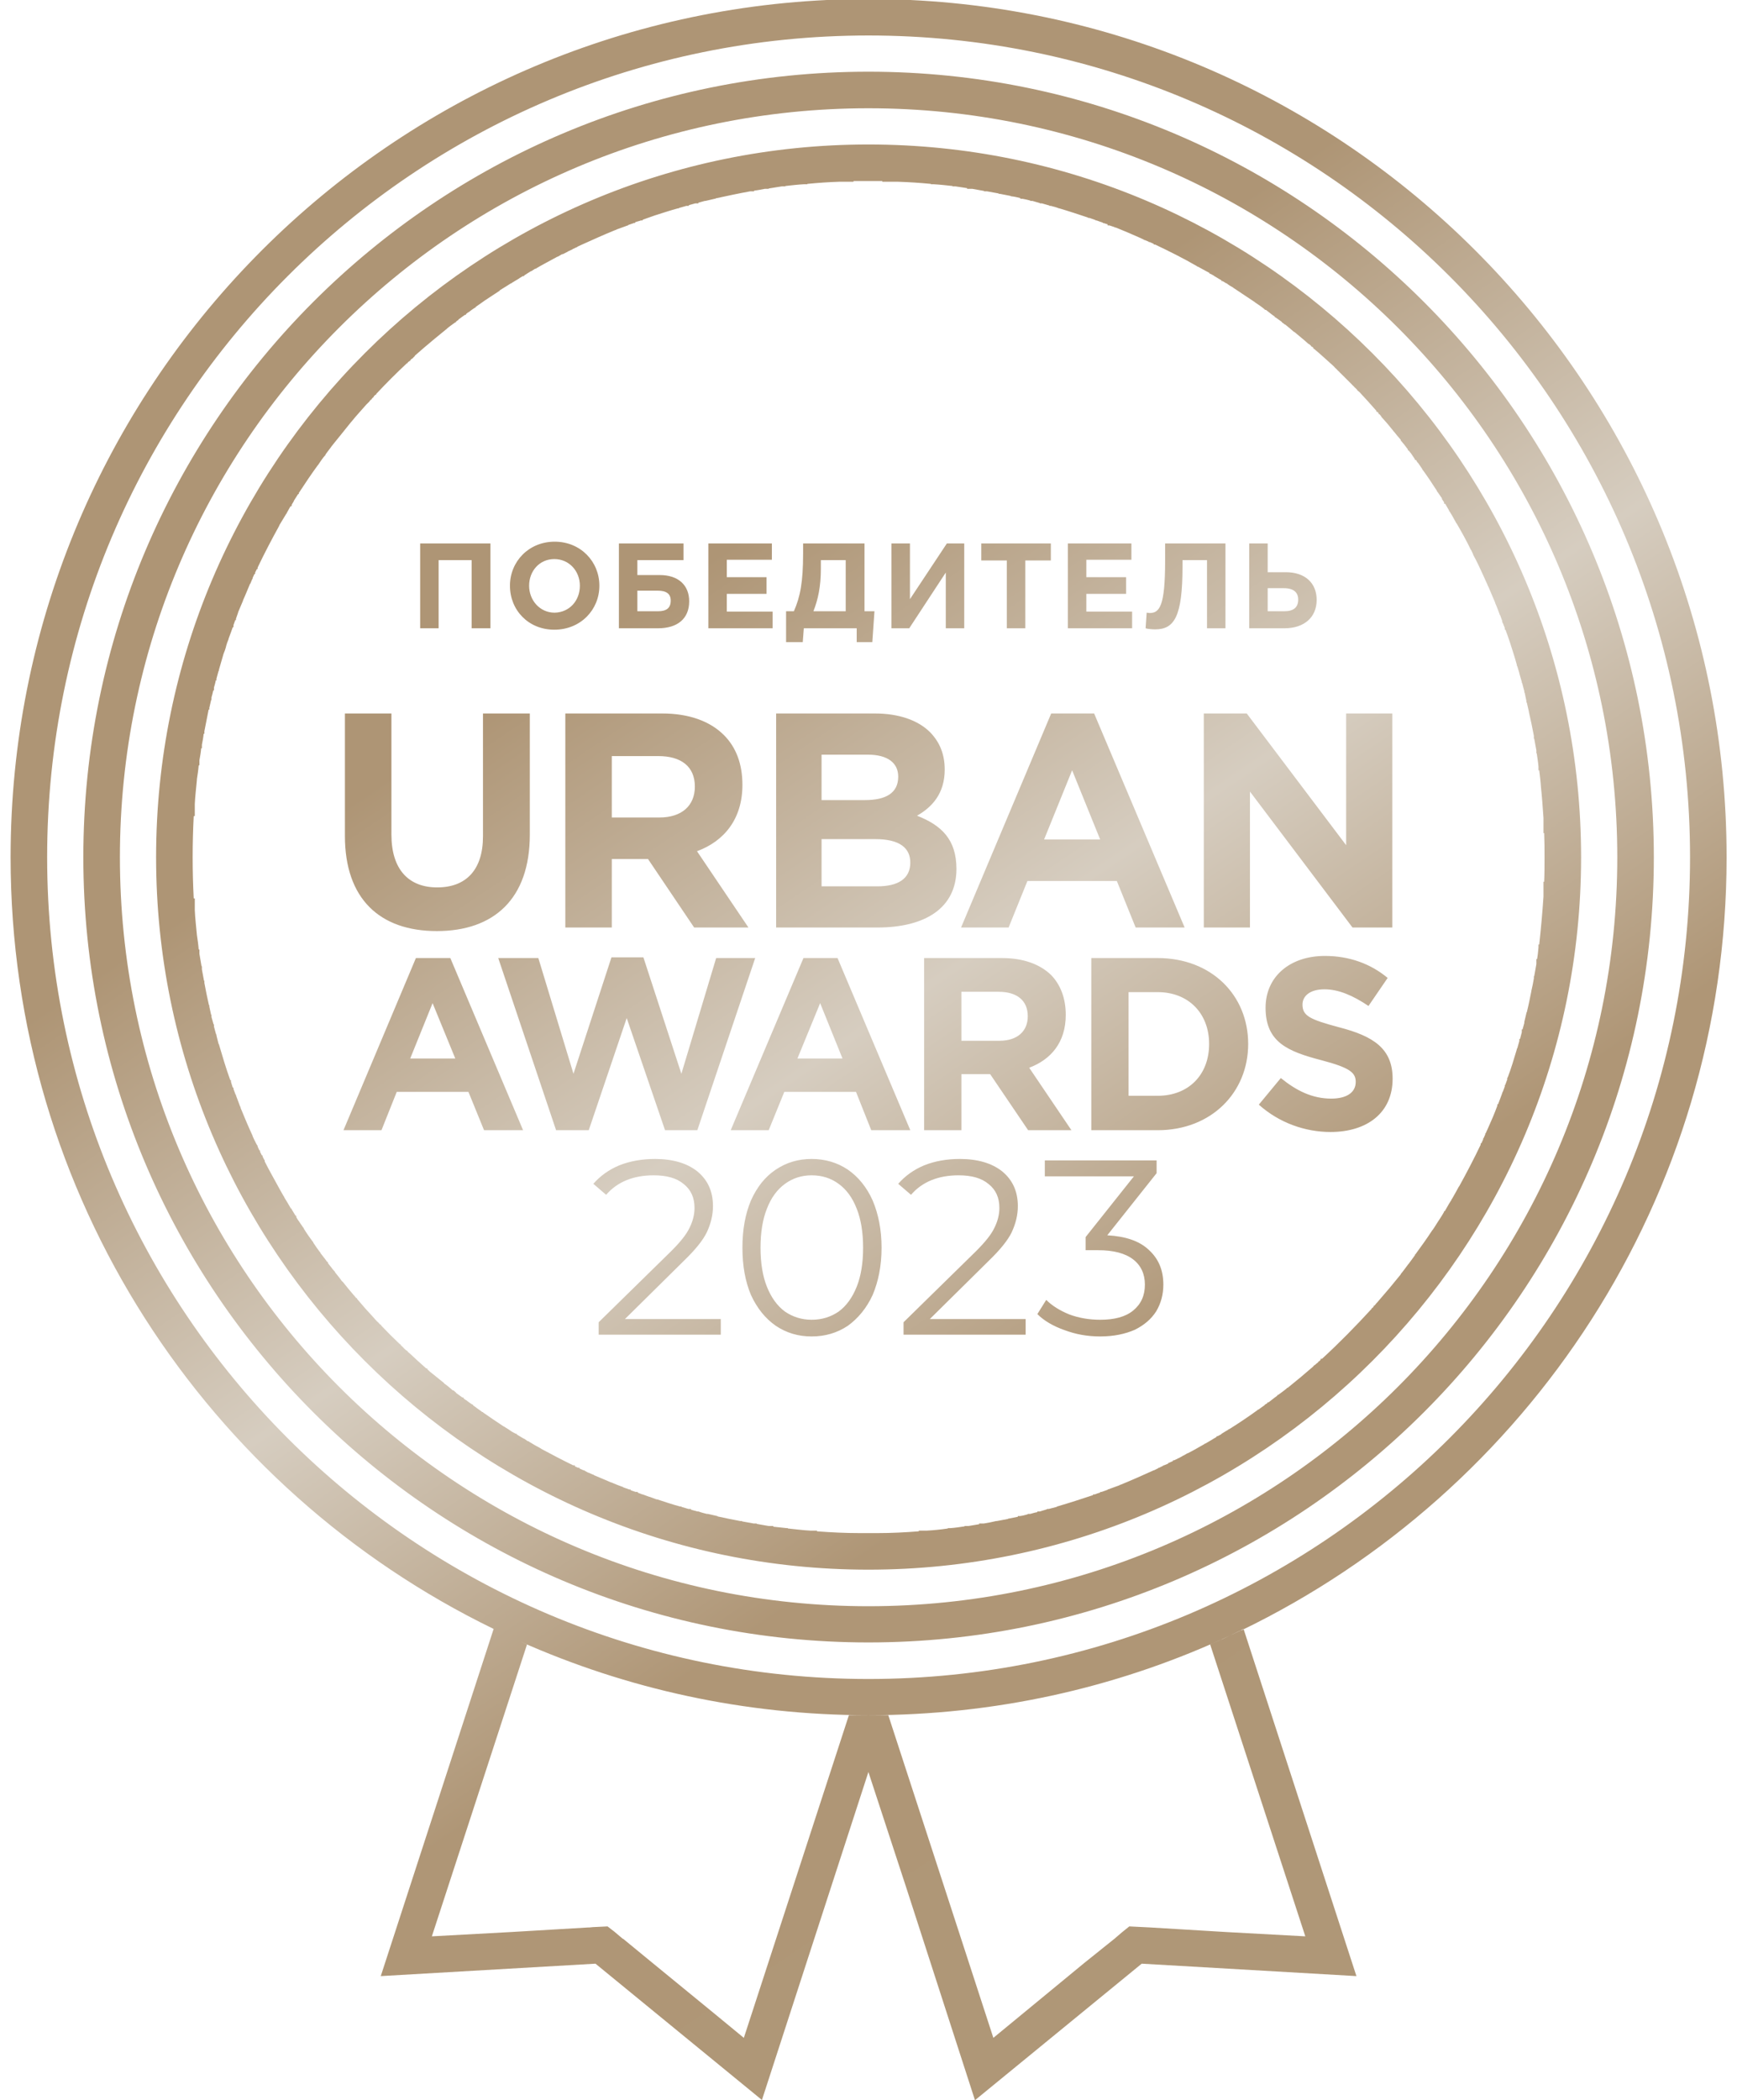 <svg width="91" height="110" viewBox="0 0 91 110" fill="none" xmlns="http://www.w3.org/2000/svg">
<path fill-rule="evenodd" clip-rule="evenodd" d="M58.009 64.706C58.976 64.762 59.701 65.003 60.203 65.487C60.705 65.952 60.947 66.547 60.947 67.29C60.947 67.811 60.817 68.276 60.575 68.685C60.315 69.094 59.943 69.41 59.459 69.652C58.957 69.875 58.344 70.005 57.637 70.005C56.968 70.005 56.354 69.894 55.759 69.67C55.183 69.466 54.699 69.187 54.346 68.834L54.811 68.09C55.108 68.387 55.517 68.648 56.02 68.852C56.522 69.038 57.061 69.131 57.637 69.131C58.381 69.131 58.957 68.982 59.366 68.648C59.775 68.313 59.98 67.867 59.98 67.29C59.98 66.733 59.775 66.286 59.366 65.97C58.957 65.654 58.344 65.487 57.526 65.487H56.875V64.799L59.404 61.619H54.737V60.783H60.594V61.452L58.009 64.706ZM53.733 69.094V69.912H47.336V69.261L51.129 65.543C51.613 65.059 51.929 64.669 52.096 64.315C52.264 63.981 52.357 63.627 52.357 63.274C52.357 62.735 52.171 62.326 51.799 62.028C51.427 61.712 50.906 61.564 50.218 61.564C49.14 61.564 48.303 61.917 47.727 62.586L47.057 62.01C47.411 61.601 47.876 61.266 48.415 61.043C48.972 60.82 49.586 60.708 50.293 60.708C51.222 60.708 51.966 60.931 52.505 61.359C53.044 61.805 53.324 62.4 53.324 63.181C53.324 63.646 53.212 64.092 53.007 64.538C52.803 64.966 52.394 65.468 51.817 66.026L48.712 69.094H53.733ZM42.52 70.005C41.814 70.005 41.2 69.819 40.643 69.447C40.085 69.057 39.657 68.518 39.341 67.83C39.044 67.123 38.895 66.305 38.895 65.357C38.895 64.408 39.044 63.59 39.341 62.884C39.657 62.177 40.085 61.638 40.643 61.266C41.2 60.894 41.814 60.708 42.52 60.708C43.227 60.708 43.859 60.894 44.417 61.266C44.956 61.638 45.403 62.177 45.719 62.884C46.016 63.59 46.184 64.408 46.184 65.357C46.184 66.305 46.016 67.123 45.719 67.83C45.403 68.518 44.956 69.057 44.417 69.447C43.859 69.819 43.227 70.005 42.52 70.005ZM42.52 69.131C43.06 69.131 43.525 68.982 43.934 68.704C44.343 68.406 44.659 67.96 44.882 67.402C45.105 66.844 45.217 66.156 45.217 65.357C45.217 64.557 45.105 63.869 44.882 63.311C44.659 62.735 44.343 62.307 43.934 62.01C43.525 61.712 43.06 61.564 42.52 61.564C42 61.564 41.535 61.712 41.126 62.01C40.717 62.307 40.401 62.735 40.178 63.311C39.955 63.869 39.843 64.557 39.843 65.357C39.843 66.156 39.955 66.844 40.178 67.402C40.401 67.96 40.717 68.406 41.126 68.704C41.535 68.982 42 69.131 42.52 69.131ZM37.761 69.094V69.912H31.364V69.261L35.157 65.543C35.641 65.059 35.957 64.669 36.124 64.315C36.292 63.981 36.385 63.627 36.385 63.274C36.385 62.735 36.199 62.326 35.827 62.028C35.455 61.712 34.934 61.564 34.246 61.564C33.168 61.564 32.331 61.917 31.755 62.586L31.085 62.01C31.439 61.601 31.904 61.266 32.443 61.043C33.001 60.82 33.633 60.708 34.321 60.708C35.25 60.708 35.994 60.931 36.533 61.359C37.073 61.805 37.352 62.4 37.352 63.181C37.352 63.646 37.24 64.092 37.035 64.538C36.831 64.966 36.422 65.468 35.845 66.026L32.74 69.094H37.761ZM42.056 33.636L42.111 32.911H44.882V33.636H45.7L45.812 32.018H45.291V28.467H42.074V28.988C42.074 30.494 41.925 31.256 41.591 32.018H41.182V33.636H42.056ZM43.004 29.787V29.341H44.306V32.018H42.614C42.855 31.405 43.004 30.735 43.004 29.787ZM65.447 28.467H66.413V29.973H67.362C68.384 29.973 68.979 30.549 68.979 31.423C68.979 32.334 68.329 32.911 67.287 32.911H65.447V28.467ZM66.413 30.81V32.018H67.287C67.771 32.018 68.012 31.814 68.012 31.405C68.012 31.033 67.771 30.81 67.269 30.81H66.413ZM64.201 28.467V32.911H63.234V29.341H61.951V29.675C61.951 32.297 61.523 32.967 60.519 32.967C60.37 32.967 60.129 32.948 60.017 32.911L60.073 32.093L60.222 32.111C60.742 32.111 61.04 31.776 61.04 29.378V28.467H64.201ZM55.945 28.467H59.273V29.322H56.912V30.233H58.995V31.107H56.912V32.037H59.311V32.911H55.945V28.467ZM52.747 29.359H51.408V28.467H55.053V29.359H53.714V32.911H52.747V29.359ZM50.516 32.911H49.549V29.991L47.634 32.911H46.704V28.467H47.671V31.386L49.605 28.467H50.516V32.911ZM37.11 28.467H40.438V29.322H38.077V30.233H40.159V31.107H38.077V32.037H40.475V32.911H37.11V28.467ZM33.391 30.122H34.562C35.548 30.122 36.106 30.661 36.106 31.498C36.106 32.409 35.492 32.911 34.469 32.911H32.424V28.467H35.808V29.341H33.391V30.122ZM33.391 30.94V32.018H34.469C34.916 32.018 35.139 31.851 35.139 31.46C35.139 31.107 34.916 30.94 34.451 30.94H33.391ZM26.716 30.68C26.716 29.415 27.701 28.374 29.059 28.374C30.416 28.374 31.401 29.415 31.401 30.68C31.401 31.944 30.416 32.985 29.04 32.985C27.683 32.985 26.716 31.962 26.716 30.68ZM30.379 30.68C30.379 29.917 29.821 29.285 29.04 29.285C28.259 29.285 27.72 29.917 27.72 30.68C27.72 31.442 28.278 32.093 29.059 32.093C29.84 32.074 30.379 31.46 30.379 30.68ZM22.012 28.467H25.693V32.911H24.708V29.341H22.979V32.911H22.012V28.467ZM57.637 43.974L56.168 40.348L54.699 43.974H57.637ZM55.071 37.373H57.321L62.062 48.585H59.496L58.511 46.149H53.825L52.84 48.585H50.349L55.071 37.373ZM63.066 37.373H65.316L70.523 44.272V37.373H72.94V48.585H70.857L65.484 41.464V48.585H63.066V37.373ZM45.96 46.428C47.039 46.428 47.69 46.038 47.69 45.183C47.69 44.42 47.132 43.955 45.867 43.955H43.041V46.428H45.96ZM45.31 41.91C46.388 41.91 47.057 41.557 47.057 40.683C47.057 39.958 46.5 39.53 45.458 39.53H43.041V41.91H45.31ZM40.661 37.373H45.83C47.095 37.373 48.099 37.727 48.731 38.359C49.233 38.879 49.493 39.511 49.493 40.311C49.493 41.575 48.824 42.282 48.043 42.728C49.326 43.23 50.107 43.974 50.107 45.517C50.107 47.562 48.471 48.585 45.96 48.585H40.661V37.373ZM34.544 42.821C35.734 42.821 36.403 42.189 36.403 41.203C36.403 40.144 35.678 39.605 34.488 39.605H32.052V42.821H34.544ZM29.617 37.373H34.693C36.106 37.373 37.203 37.782 37.928 38.507C38.56 39.14 38.895 40.014 38.895 41.111C38.895 42.914 37.928 44.067 36.515 44.588L39.211 48.585H36.366L33.949 44.997H32.052V48.585H29.617V37.373ZM18.07 43.788V37.373H20.506V43.714C20.506 45.554 21.417 46.484 22.904 46.484C24.41 46.484 25.303 45.573 25.303 43.807V37.373H27.757V43.714C27.757 47.098 25.861 48.771 22.886 48.771C19.892 48.771 18.07 47.079 18.07 43.788ZM65.948 57.863L67.101 56.469C67.901 57.12 68.738 57.547 69.742 57.547C70.541 57.547 71.025 57.231 71.025 56.673C71.025 56.19 70.727 55.93 69.24 55.539C67.455 55.074 66.302 54.591 66.302 52.787C66.302 51.151 67.585 50.073 69.407 50.073C70.69 50.073 71.805 50.482 72.698 51.225L71.694 52.694C70.894 52.155 70.132 51.821 69.388 51.821C68.626 51.821 68.236 52.174 68.236 52.62C68.236 53.215 68.626 53.401 70.151 53.81C71.954 54.275 72.958 54.926 72.958 56.506C72.958 58.291 71.62 59.295 69.704 59.295C68.366 59.295 67.008 58.812 65.948 57.863ZM60.649 57.399C62.267 57.399 63.345 56.302 63.345 54.684C63.345 53.085 62.267 51.969 60.649 51.969H59.125V57.399H60.649ZM57.172 50.184H60.649C63.457 50.184 65.391 52.118 65.391 54.684C65.391 57.231 63.457 59.202 60.649 59.202H57.172V50.184ZM52.357 54.517C53.305 54.517 53.844 54.014 53.844 53.234C53.844 52.397 53.268 51.951 52.319 51.951H50.367V54.517H52.357ZM48.415 50.184H52.487C53.602 50.184 54.476 50.5 55.071 51.077C55.555 51.579 55.834 52.285 55.834 53.159C55.834 54.609 55.053 55.502 53.919 55.93L56.131 59.202H53.863L51.873 56.264H50.367V59.202H48.415V50.184ZM44.138 55.446L42.967 52.546L41.777 55.446H44.138ZM42.093 50.184H43.878L47.69 59.202H45.644L44.845 57.194H41.089L40.271 59.202H38.281L42.093 50.184ZM26.102 50.184H28.203L30.044 56.246L32.034 50.147H33.707L35.697 56.246L37.519 50.184H39.564L36.533 59.202H34.841L32.833 53.327L30.844 59.202H29.133L26.102 50.184ZM23.852 55.446L22.663 52.546L21.491 55.446H23.852ZM21.789 50.184H23.592L27.404 59.202H25.359L24.541 57.194H20.785L19.985 59.202H17.995L21.789 50.184ZM45.347 80.306H45.049C44.287 80.306 43.543 80.269 42.799 80.213V80.176H42.446C42.056 80.157 41.665 80.101 41.275 80.064V80.046H41.219C40.977 80.027 40.754 79.99 40.512 79.971V79.934H40.271C40.048 79.897 39.843 79.86 39.639 79.823V79.804H39.49C39.285 79.767 39.081 79.73 38.876 79.692V79.674H38.783C38.393 79.599 38.002 79.525 37.593 79.432V79.413H37.575C37.407 79.376 37.258 79.339 37.091 79.302H37.035C36.887 79.265 36.738 79.228 36.589 79.172H36.533C36.422 79.135 36.31 79.116 36.199 79.079V79.042H36.069C35.938 79.004 35.827 78.967 35.697 78.93V78.911H35.622C35.213 78.8 34.823 78.67 34.432 78.54H34.395L34.042 78.409H34.023L33.67 78.279H33.651L33.41 78.186V78.149H33.298C33.205 78.112 33.112 78.093 33.038 78.056V78.019H32.963L32.647 77.907V77.889H32.629C32.424 77.814 32.22 77.74 32.015 77.647H31.997C31.718 77.517 31.42 77.405 31.123 77.275V77.257H31.104L30.881 77.164V77.145H30.825L30.621 77.034V77.015H30.565L30.36 76.922V76.885H30.286L30.119 76.81V76.755H30.026C29.449 76.476 28.891 76.178 28.334 75.881V75.862H28.315C28.11 75.751 27.906 75.639 27.701 75.509V75.49H27.646L27.46 75.36H27.441C27.311 75.286 27.199 75.211 27.069 75.137V75.1H27.013L26.809 74.988C26.679 74.895 26.567 74.821 26.437 74.746V74.728H26.4C26.028 74.486 25.656 74.226 25.303 73.984V73.966H25.266C25.154 73.873 25.024 73.798 24.912 73.705L24.782 73.612V73.575H24.745C24.634 73.501 24.522 73.426 24.41 73.333H24.392L24.28 73.24V73.203H24.224C24.113 73.129 24.001 73.036 23.89 72.962V72.943L23.778 72.85V72.831H23.722C23.574 72.701 23.425 72.571 23.258 72.459V72.441C22.997 72.236 22.756 72.032 22.495 71.827V71.809H22.477L22.384 71.716V71.678H22.328C22.049 71.437 21.77 71.177 21.491 70.916L21.361 70.805V70.786L21.231 70.693V70.674H21.212L21.101 70.563V70.544H21.082L20.989 70.451V70.414H20.952C20.617 70.098 20.282 69.763 19.966 69.429V69.391H19.929L19.836 69.299V69.28H19.818L19.706 69.168V69.15H19.688L19.576 69.02C19.279 68.704 18.981 68.369 18.702 68.034V67.997H18.665L18.572 67.885V67.867H18.553C18.349 67.625 18.144 67.383 17.94 67.123H17.921C17.81 66.956 17.679 66.807 17.549 66.64V66.602H17.531L17.419 66.472C17.345 66.361 17.252 66.268 17.177 66.156V66.1H17.14L17.047 65.97L16.787 65.636V65.598H16.768C16.638 65.431 16.527 65.264 16.415 65.096V65.078C16.229 64.836 16.062 64.594 15.913 64.353V64.315H15.894C15.82 64.204 15.727 64.074 15.653 63.962V63.944H15.634L15.523 63.758V63.683H15.485L15.281 63.349V63.311H15.244C15.132 63.107 15.002 62.902 14.89 62.716V62.679H14.872C14.742 62.456 14.63 62.252 14.518 62.047C14.295 61.638 14.072 61.248 13.868 60.838V60.764H13.849L13.756 60.578V60.522H13.719L13.626 60.336V60.262H13.589L13.496 60.057V60.002H13.477L13.366 59.797V59.76H13.347L13.236 59.518V59.5C13.012 59.016 12.808 58.533 12.603 58.031V57.975H12.585C12.51 57.77 12.436 57.584 12.362 57.38V57.343H12.343L12.232 57.045V56.971H12.194L12.101 56.673V56.581H12.064C11.841 55.967 11.655 55.335 11.469 54.703V54.684H11.451C11.413 54.535 11.376 54.386 11.339 54.238V54.182H11.32C11.283 54.033 11.246 53.903 11.209 53.773V53.661H11.19C11.153 53.531 11.116 53.401 11.079 53.271V53.159H11.06L10.967 52.732V52.657H10.948C10.856 52.267 10.781 51.876 10.707 51.486V51.374H10.688C10.651 51.188 10.614 50.984 10.577 50.779V50.612H10.558C10.521 50.407 10.484 50.184 10.447 49.961V49.738H10.409C10.391 49.478 10.354 49.236 10.316 48.976C10.279 48.548 10.223 48.12 10.205 47.674V47.06H10.149C10.112 46.354 10.093 45.629 10.093 44.904C10.093 44.178 10.112 43.472 10.149 42.747H10.205V42.115C10.223 41.687 10.279 41.278 10.316 40.85V40.813C10.354 40.571 10.391 40.33 10.409 40.088H10.447V39.828C10.484 39.623 10.521 39.419 10.54 39.195H10.577V39.01C10.614 38.824 10.651 38.638 10.67 38.433H10.707V38.303C10.781 37.931 10.856 37.541 10.93 37.169H10.967V37.076L11.06 36.667H11.079V36.536C11.116 36.406 11.153 36.276 11.172 36.165H11.209V36.016C11.246 35.886 11.283 35.774 11.302 35.644H11.339V35.551C11.376 35.421 11.413 35.272 11.451 35.142H11.469V35.086C11.543 34.807 11.636 34.528 11.711 34.249C11.767 34.119 11.804 34.008 11.841 33.878V33.859C11.878 33.729 11.915 33.617 11.971 33.487V33.469C12.008 33.357 12.064 33.227 12.101 33.115L12.194 32.855H12.232V32.743L12.325 32.483H12.362V32.409L12.473 32.093V32.074C12.566 31.869 12.641 31.665 12.733 31.46V31.442C12.864 31.163 12.975 30.865 13.105 30.568H13.124V30.549L13.217 30.326H13.236V30.27L13.329 30.066H13.366V29.991L13.459 29.806H13.496V29.731C13.849 28.988 14.24 28.244 14.63 27.537V27.519C14.76 27.314 14.872 27.11 15.002 26.905H15.021V26.868C15.095 26.756 15.151 26.626 15.225 26.515H15.281V26.44L15.392 26.254V26.236C15.467 26.124 15.541 25.994 15.616 25.882H15.653V25.827C15.969 25.343 16.303 24.841 16.657 24.358H16.675V24.339C16.787 24.172 16.898 24.004 17.029 23.856H17.047V23.819C17.159 23.651 17.289 23.502 17.401 23.335H17.419V23.316C17.549 23.149 17.679 23 17.81 22.833C18.014 22.573 18.219 22.331 18.423 22.071H18.442V22.052C18.683 21.755 18.944 21.476 19.204 21.178L19.316 21.067H19.334V21.048L19.427 20.936H19.464V20.899L19.557 20.806H19.576V20.769L19.669 20.676H19.706V20.639C20.227 20.081 20.766 19.542 21.324 19.021H21.361V18.984L21.454 18.91H21.491V18.872L21.584 18.78H21.621V18.761L21.733 18.649V18.631C22.067 18.333 22.402 18.054 22.756 17.757C22.96 17.59 23.165 17.422 23.369 17.255H23.388V17.236C23.536 17.106 23.704 16.995 23.852 16.883H23.89V16.846L24.02 16.753V16.734C24.131 16.66 24.243 16.567 24.355 16.493H24.41V16.455L24.522 16.362H24.541C24.652 16.269 24.764 16.195 24.875 16.121H24.912V16.084C25.08 15.972 25.247 15.842 25.414 15.73C25.675 15.563 25.916 15.396 26.177 15.228V15.21C26.307 15.135 26.437 15.042 26.567 14.968L26.772 14.838H26.809V14.819C26.939 14.745 27.051 14.67 27.181 14.596H27.199V14.577L27.385 14.466H27.46V14.429C27.571 14.354 27.701 14.28 27.813 14.206H27.832L28.036 14.075H28.092V14.057C28.371 13.889 28.668 13.741 28.966 13.573L29.207 13.443H29.226L29.449 13.313H29.486L29.709 13.201H29.728V13.183L29.97 13.071H29.988V13.053L30.23 12.941H30.249V12.923L30.491 12.811C31.067 12.551 31.643 12.29 32.238 12.049H32.275V12.03C32.48 11.956 32.684 11.881 32.889 11.807H32.908V11.788L33.224 11.677H33.279V11.64C33.373 11.602 33.484 11.584 33.577 11.547H33.67V11.509C33.874 11.435 34.098 11.361 34.302 11.286C34.711 11.156 35.102 11.026 35.511 10.915H35.566V10.896L35.957 10.784H36.087V10.747L36.422 10.654H36.589V10.617C36.701 10.58 36.812 10.561 36.924 10.524H36.961C37.128 10.487 37.277 10.45 37.444 10.412H37.482V10.394C38.077 10.264 38.69 10.133 39.304 10.022H39.508V9.985C39.694 9.966 39.88 9.929 40.066 9.892H40.271V9.873C40.494 9.836 40.736 9.799 40.959 9.762H41.145V9.743C41.479 9.706 41.795 9.669 42.13 9.65H42.297V9.632C42.855 9.576 43.413 9.539 43.971 9.52H44.715V9.483C44.975 9.483 45.235 9.483 45.514 9.483C45.756 9.483 45.979 9.483 46.221 9.483V9.52H47.039C47.615 9.539 48.192 9.576 48.768 9.632V9.65H48.898C49.233 9.669 49.568 9.706 49.902 9.743V9.762H50.051C50.255 9.799 50.46 9.817 50.665 9.855V9.892H50.944C51.148 9.929 51.352 9.966 51.557 10.003V10.022H51.706C51.91 10.059 52.115 10.096 52.319 10.133V10.152H52.375C52.58 10.189 52.766 10.226 52.952 10.264V10.282H52.989C53.156 10.301 53.305 10.338 53.454 10.375V10.412H53.565C53.695 10.431 53.825 10.468 53.974 10.505V10.524H54.086L54.476 10.636V10.654H54.588L54.978 10.766V10.784H55.053C55.201 10.822 55.35 10.859 55.48 10.915H55.499C56.001 11.063 56.503 11.231 57.005 11.398V11.416H57.079L57.395 11.528V11.547H57.451C57.544 11.584 57.656 11.621 57.767 11.658V11.677H57.786L58.028 11.751V11.807H58.121L58.4 11.9V11.918H58.455C58.864 12.086 59.273 12.253 59.682 12.439L59.924 12.551V12.569H59.961L60.184 12.662V12.681H60.24L60.445 12.774V12.811H60.519C61.263 13.164 62.007 13.536 62.713 13.945V13.964H62.75C62.955 14.075 63.16 14.187 63.364 14.299V14.336H63.401L63.606 14.447V14.466H63.624C63.755 14.54 63.866 14.615 63.996 14.689V14.726H64.052L64.238 14.838H64.257C64.368 14.931 64.498 15.005 64.628 15.079V15.098H64.647C65.019 15.34 65.391 15.6 65.763 15.842V15.86H65.781C65.948 15.972 66.116 16.084 66.265 16.214V16.232H66.32C66.432 16.325 66.543 16.4 66.655 16.493L66.785 16.585V16.623H66.822C66.934 16.697 67.046 16.79 67.157 16.864V16.883L67.287 16.976V16.995H67.325C67.492 17.125 67.641 17.255 67.789 17.385H67.808C68.05 17.59 68.31 17.794 68.552 18.017H68.57L68.682 18.11V18.147H68.719L68.812 18.222V18.278H68.849C69.184 18.556 69.5 18.854 69.835 19.151L69.946 19.263V19.282H69.965L70.076 19.393V19.412H70.095L70.207 19.523V19.542H70.225C70.43 19.747 70.634 19.951 70.839 20.155V20.174H70.857L70.969 20.286V20.304H70.987L71.099 20.416V20.434L71.229 20.546C71.527 20.862 71.824 21.197 72.103 21.513V21.569H72.159L72.233 21.662V21.699H72.27L72.363 21.81V21.829C72.587 22.071 72.791 22.312 72.996 22.573V22.591H73.014C73.126 22.74 73.256 22.889 73.386 23.038V23.093H73.405L73.498 23.205V23.224H73.516L73.758 23.54V23.595H73.795L73.888 23.707V23.726H73.907C73.981 23.837 74.055 23.949 74.13 24.06V24.097H74.186L74.26 24.227H74.278L74.52 24.581V24.618H74.539C74.799 24.971 75.041 25.343 75.282 25.715V25.752H75.301C75.394 25.882 75.469 25.994 75.543 26.105V26.143L75.654 26.31V26.384H75.71L75.915 26.738V26.775H75.933C76.064 26.979 76.175 27.184 76.287 27.388V27.407H76.305C76.566 27.853 76.826 28.318 77.049 28.783V28.802H77.067L77.179 29.043V29.062L77.309 29.304L77.439 29.564C77.607 29.917 77.774 30.289 77.941 30.661V30.698H77.96L78.072 30.958C78.165 31.163 78.239 31.367 78.332 31.572V31.591C78.425 31.795 78.499 32 78.574 32.204V32.223H78.592L78.704 32.539V32.613H78.722L78.834 32.892V32.985H78.871C78.945 33.19 79.02 33.394 79.094 33.617C79.224 34.026 79.355 34.417 79.466 34.826V34.882H79.485C79.522 35.012 79.559 35.123 79.596 35.254V35.272C79.633 35.421 79.689 35.57 79.726 35.718V35.774H79.745C79.782 35.923 79.819 36.072 79.857 36.202V36.276H79.875L79.968 36.722V36.797H79.987C80.024 36.964 80.061 37.113 80.098 37.28V37.299C80.191 37.708 80.284 38.136 80.359 38.545V38.693H80.377C80.414 38.898 80.452 39.102 80.489 39.307V39.456H80.507C80.544 39.697 80.582 39.939 80.6 40.162V40.348H80.638C80.675 40.646 80.712 40.943 80.731 41.241C80.786 41.761 80.823 42.3 80.861 42.84V43.639H80.898C80.916 44.067 80.916 44.476 80.916 44.904C80.916 45.331 80.916 45.759 80.898 46.187H80.861V46.968C80.805 47.804 80.731 48.641 80.638 49.478H80.6V49.626C80.582 49.831 80.563 50.035 80.526 50.24H80.489V50.5C80.452 50.705 80.414 50.909 80.377 51.133H80.359V51.244C80.321 51.467 80.284 51.672 80.228 51.895V51.913C80.154 52.285 80.08 52.657 79.987 53.029H79.968V53.066C79.931 53.234 79.894 53.382 79.857 53.531V53.587L79.764 53.922H79.726V54.07L79.633 54.424H79.596V54.535C79.559 54.665 79.522 54.795 79.485 54.926H79.466V54.963C79.317 55.465 79.169 55.967 78.983 56.45H78.964V56.543L78.853 56.841H78.834V56.915L78.722 57.213H78.704V57.25C78.629 57.454 78.555 57.659 78.481 57.845H78.444V57.919C78.295 58.328 78.127 58.719 77.941 59.128L77.83 59.37H77.811V59.425L77.718 59.63H77.7V59.686L77.607 59.89H77.57V59.965C77.216 60.708 76.826 61.452 76.435 62.159H76.417V62.177C76.305 62.382 76.194 62.586 76.064 62.809H76.045V62.846L75.915 63.051L75.692 63.441H75.654V63.479C75.543 63.683 75.413 63.869 75.282 64.074C75.208 64.204 75.115 64.334 75.041 64.446H75.022V64.464C74.743 64.892 74.446 65.301 74.148 65.71H74.13V65.747C74.018 65.896 73.907 66.063 73.776 66.231H73.758V66.249C73.628 66.416 73.516 66.584 73.386 66.733V66.751C73.014 67.216 72.624 67.681 72.233 68.127L72.122 68.257H72.103V68.276L72.01 68.387H71.973V68.425L71.898 68.518H71.861V68.555C71.025 69.466 70.169 70.34 69.258 71.177H69.184V71.232L69.109 71.307H69.072V71.344L68.961 71.437H68.942V71.455L68.812 71.548V71.567C68.366 71.957 67.919 72.329 67.455 72.701H67.417V72.72C67.269 72.85 67.101 72.962 66.953 73.073H66.915V73.11L66.785 73.203C66.674 73.296 66.562 73.371 66.451 73.463H66.395V73.501L66.265 73.575V73.594C66.153 73.668 66.041 73.761 65.93 73.835H65.893V73.854C65.409 74.207 64.907 74.542 64.405 74.858H64.368V74.877L63.996 75.1V75.118L63.792 75.23H63.736V75.267C63.606 75.341 63.494 75.416 63.364 75.49L63.141 75.62H63.104V75.639C62.806 75.806 62.527 75.974 62.23 76.122H62.211L61.988 76.252H61.951V76.271L61.746 76.383H61.709V76.401L61.505 76.494H61.449V76.531L61.244 76.624H61.207V76.662L60.984 76.755H60.947V76.773L60.724 76.885H60.687V76.903L60.463 77.015H60.445C59.868 77.275 59.292 77.535 58.697 77.777H58.66V77.796C58.455 77.87 58.251 77.945 58.046 78.019H58.028V78.037C57.916 78.075 57.823 78.112 57.712 78.149H57.637V78.186C57.544 78.205 57.451 78.242 57.358 78.279H57.265V78.316C56.652 78.521 56.02 78.725 55.387 78.911H55.369V78.93C55.22 78.967 55.09 79.004 54.941 79.042H54.848V79.06C54.737 79.097 54.606 79.135 54.476 79.172H54.346V79.209C54.216 79.228 54.104 79.265 53.974 79.302H53.844V79.32C53.714 79.358 53.584 79.395 53.435 79.413H53.324V79.451C53.175 79.488 53.026 79.506 52.859 79.544H52.821V79.562C52.617 79.599 52.431 79.637 52.226 79.674H52.189C51.966 79.73 51.762 79.767 51.538 79.804H51.297V79.841C51.111 79.878 50.925 79.897 50.739 79.934H50.534V79.953C50.293 79.99 50.051 80.027 49.791 80.046H49.66V80.064C49.289 80.12 48.917 80.157 48.563 80.176H48.136V80.213C47.411 80.269 46.685 80.306 45.96 80.306H45.719H45.514H45.347ZM45.495 7.568C66.116 7.568 82.832 24.283 82.832 44.904C82.832 65.505 66.116 82.221 45.495 82.221C24.894 82.221 8.178 65.505 8.178 44.904C8.178 24.283 24.894 7.568 45.495 7.568ZM45.495 5.671C67.157 5.671 84.728 23.242 84.728 44.904C84.728 66.565 67.157 84.136 45.495 84.136C23.834 84.136 6.282 66.565 6.282 44.904C6.282 23.242 23.834 5.671 45.495 5.671ZM45.495 3.756C68.217 3.756 86.643 22.182 86.643 44.904C86.643 67.606 68.217 86.033 45.495 86.033C22.793 86.033 4.366 67.606 4.366 44.904C4.366 22.182 22.793 3.756 45.495 3.756ZM45.495 1.859C69.277 1.859 88.54 21.122 88.54 44.904C88.54 68.666 69.277 87.948 45.495 87.948C21.733 87.948 2.47 68.666 2.47 44.904C2.47 21.122 21.733 1.859 45.495 1.859ZM47.69 0C71.489 1.134 90.455 20.806 90.455 44.904C90.455 62.735 80.061 78.149 65 85.419L65.019 85.401L65.037 85.382L65.149 85.326L71.062 103.511L59.813 102.86L51.092 110H51.074L47.504 98.955L45.495 92.82L39.917 110L31.197 102.86L19.948 103.511L25.861 85.326C10.874 78.037 0.555 62.679 0.555 44.904C0.555 20.806 19.502 1.134 43.32 0L47.69 0ZM63.978 85.884C58.344 88.431 52.096 89.844 45.495 89.844H45.514H45.533H45.551H45.57H45.589H45.607H45.626H45.644H45.681H45.7C45.96 89.844 46.221 89.844 46.481 89.844H46.537L50.293 101.373L52.041 106.746L53.621 105.445L56.782 102.841L58.381 101.558L58.771 101.224L59.162 100.908L60.259 100.963L64.275 101.205L68.384 101.428L63.401 86.144C63.587 86.051 63.792 85.977 63.978 85.884ZM45.495 89.844C39.006 89.844 32.833 88.469 27.237 85.977L27.608 86.144L22.625 101.428L26.735 101.205L30.825 100.963H30.881L31.067 100.945L31.829 100.908L32.238 101.224L32.052 101.075L32.145 101.149L32.629 101.558H32.647L33.689 102.414L34.209 102.841L37.389 105.445L38.969 106.746L44.473 89.844H44.529H44.566H44.584H44.603H44.622H44.64H44.659H44.733H44.752H44.789H44.808H44.826H44.845H44.919H44.938H44.956H45.031H45.049H45.068H45.087H45.124H45.142H45.161H45.179H45.217H45.254H45.272H45.291H45.31H45.328H45.347H45.365H45.384H45.403H45.421H45.44H45.458H45.477H45.495ZM63.978 85.884H63.996L64.015 85.865H64.033C64.35 85.717 64.647 85.568 64.963 85.419H64.982" fill="url(#paint0_linear_755_15)"/>
<defs>
<linearGradient id="paint0_linear_755_15" x1="16.341" y1="11.881" x2="74.669" y2="98.119" gradientUnits="userSpaceOnUse">
<stop stop-color="#AE9575"/>
<stop offset="0.251" stop-color="#AE9575"/>
<stop offset="0.49" stop-color="#D6CDC0"/>
<stop offset="0.71" stop-color="#AF9676"/>
<stop offset="1" stop-color="#AF9777"/>
</linearGradient>
</defs>
</svg>
